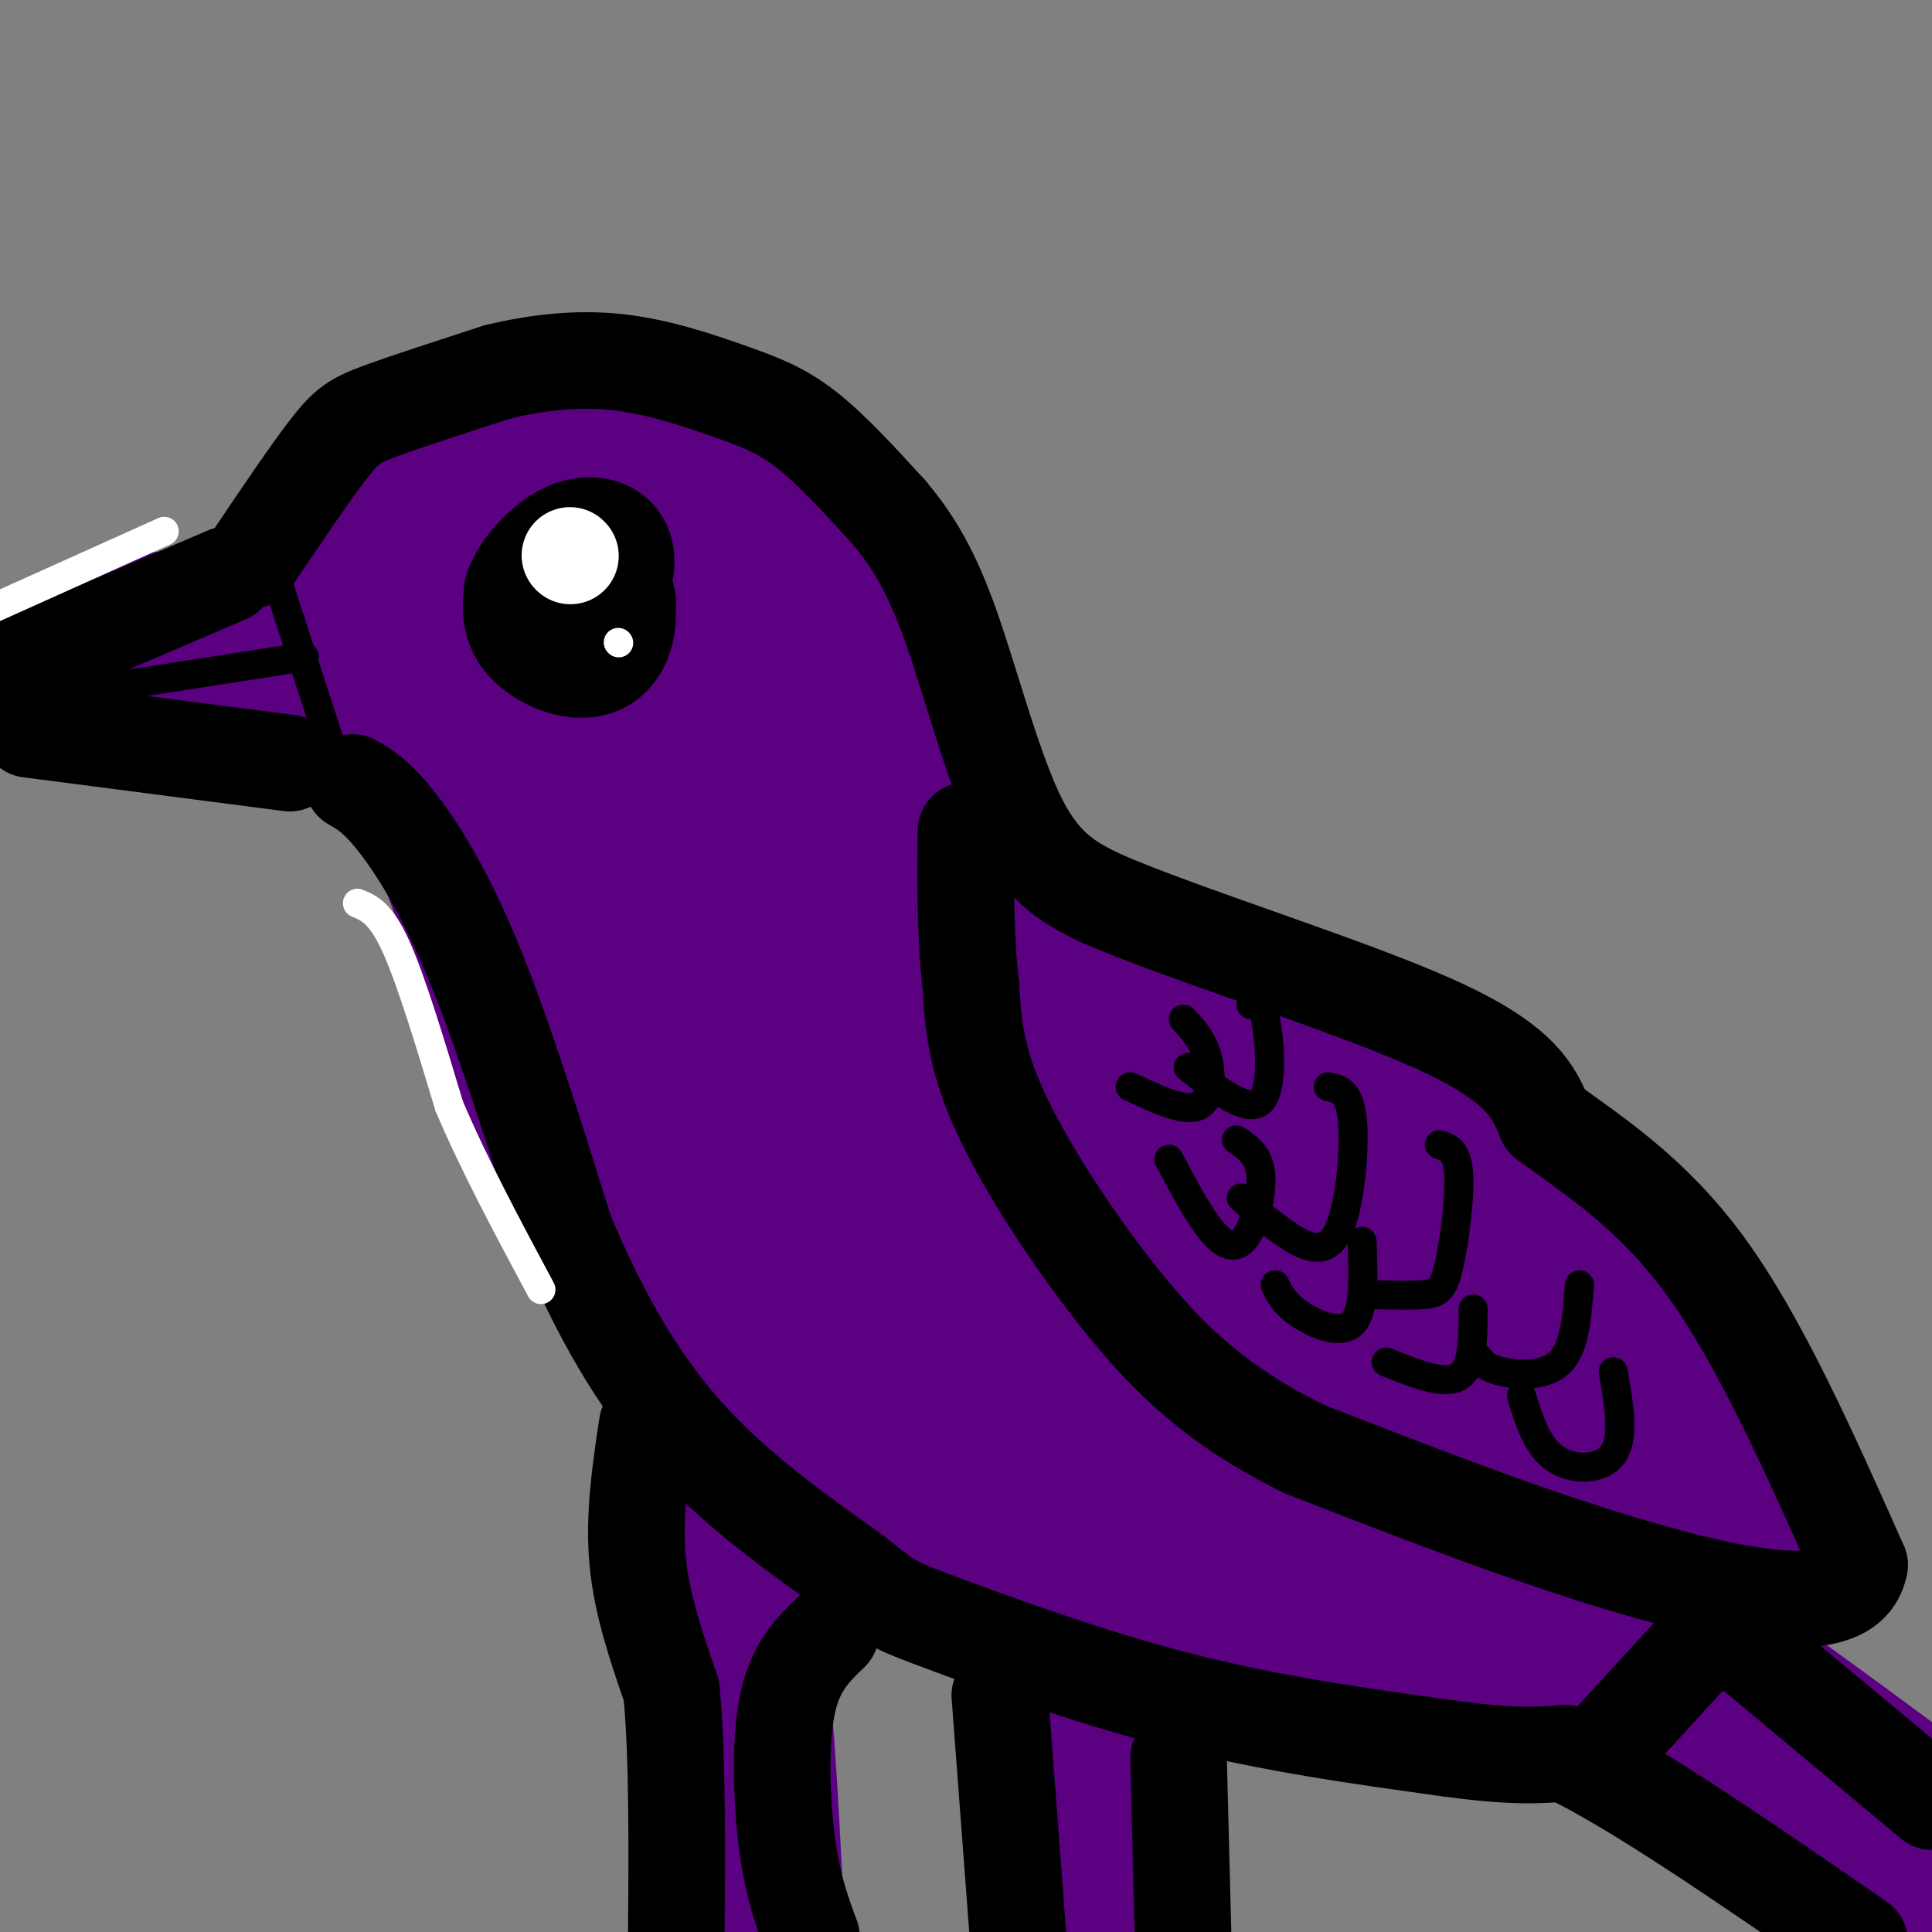 <svg viewBox='0 0 400 400' version='1.1' xmlns='http://www.w3.org/2000/svg' xmlns:xlink='http://www.w3.org/1999/xlink'><rect x="0" y="0" width="400" height="400" fill="#808080" stroke="none"/><g fill='none' stroke='rgb(90,0,129)' stroke-width='28' stroke-linecap='round' stroke-linejoin='round'><path d='M60,128c-13.112,-0.115 -26.223,-0.230 -35,1c-8.777,1.230 -13.219,3.804 -16,6c-2.781,2.196 -3.903,4.014 -5,6c-1.097,1.986 -2.171,4.139 2,5c4.171,0.861 13.585,0.431 23,0'/><path d='M29,146c10.333,1.000 24.667,3.500 39,6'/><path d='M64,133c-0.044,-4.311 -0.089,-8.622 7,-17c7.089,-8.378 21.311,-20.822 34,-26c12.689,-5.178 23.844,-3.089 35,-1'/><path d='M140,89c10.274,1.810 18.458,6.833 23,9c4.542,2.167 5.440,1.476 9,8c3.560,6.524 9.780,20.262 16,34'/><path d='M189,148c4.220,8.220 8.440,16.440 10,22c1.560,5.560 0.458,8.458 16,17c15.542,8.542 47.726,22.726 66,32c18.274,9.274 22.637,13.637 27,18'/><path d='M308,237c6.911,4.178 10.689,5.622 19,17c8.311,11.378 21.156,32.689 34,54'/><path d='M69,153c6.833,3.667 13.667,7.333 19,16c5.333,8.667 9.167,22.333 13,36'/><path d='M101,205c5.000,14.578 11.000,33.022 19,48c8.000,14.978 18.000,26.489 28,38'/><path d='M148,291c6.262,8.048 7.917,9.167 17,15c9.083,5.833 25.595,16.381 41,23c15.405,6.619 29.702,9.310 44,12'/><path d='M250,341c18.311,3.733 42.089,7.067 59,6c16.911,-1.067 26.956,-6.533 37,-12'/><path d='M346,335c7.660,-3.758 8.311,-7.152 15,-8c6.689,-0.848 19.416,0.848 7,-9c-12.416,-9.848 -49.976,-31.242 -84,-45c-34.024,-13.758 -64.512,-19.879 -95,-26'/><path d='M189,247c-23.811,-7.720 -35.840,-14.018 -47,-21c-11.160,-6.982 -21.452,-14.646 -30,-24c-8.548,-9.354 -15.351,-20.399 -22,-33c-6.649,-12.601 -13.143,-26.759 -16,-33c-2.857,-6.241 -2.077,-4.565 -1,-5c1.077,-0.435 2.451,-2.981 6,-5c3.549,-2.019 9.275,-3.509 15,-5'/><path d='M94,121c6.657,-0.483 15.800,0.808 21,2c5.200,1.192 6.456,2.285 8,9c1.544,6.715 3.375,19.052 4,25c0.625,5.948 0.042,5.506 -2,8c-2.042,2.494 -5.545,7.923 -9,9c-3.455,1.077 -6.861,-2.199 -9,-4c-2.139,-1.801 -3.010,-2.127 -4,-9c-0.990,-6.873 -2.098,-20.294 -1,-28c1.098,-7.706 4.401,-9.696 8,-13c3.599,-3.304 7.492,-7.921 13,-11c5.508,-3.079 12.631,-4.619 18,1c5.369,5.619 8.984,18.397 11,28c2.016,9.603 2.433,16.029 2,20c-0.433,3.971 -1.717,5.485 -3,7'/><path d='M151,165c-4.458,2.601 -14.102,5.604 -22,5c-7.898,-0.604 -14.049,-4.817 -18,-9c-3.951,-4.183 -5.700,-8.338 -6,-14c-0.300,-5.662 0.850,-12.831 2,-20'/><path d='M148,110c3.651,2.409 7.301,4.819 11,12c3.699,7.181 7.446,19.134 9,30c1.554,10.866 0.914,20.647 -1,28c-1.914,7.353 -5.102,12.279 -8,15c-2.898,2.721 -5.504,3.238 -9,0c-3.496,-3.238 -7.880,-10.231 -10,-22c-2.120,-11.769 -1.974,-28.314 -2,-35c-0.026,-6.686 -0.223,-3.514 3,-1c3.223,2.514 9.868,4.369 18,11c8.132,6.631 17.752,18.037 27,26c9.248,7.963 18.124,12.481 27,17'/><path d='M213,191c10.373,6.513 22.807,14.295 33,19c10.193,4.705 18.146,6.333 25,7c6.854,0.667 12.610,0.375 23,17c10.390,16.625 25.413,50.168 34,66c8.587,15.832 10.739,13.952 13,17c2.261,3.048 4.630,11.024 7,19'/><path d='M348,336c0.589,3.905 -1.440,4.168 0,6c1.440,1.832 6.347,5.234 -13,0c-19.347,-5.234 -62.949,-19.104 -88,-26c-25.051,-6.896 -31.552,-6.818 -47,-18c-15.448,-11.182 -39.842,-33.623 -52,-46c-12.158,-12.377 -12.079,-14.688 -12,-17'/><path d='M136,235c-4.823,-10.439 -10.880,-28.035 -13,-39c-2.120,-10.965 -0.304,-15.299 -1,-21c-0.696,-5.701 -3.905,-12.769 4,-1c7.905,11.769 26.925,42.376 36,58c9.075,15.624 8.205,16.264 6,16c-2.205,-0.264 -5.746,-1.432 -7,-1c-1.254,0.432 -0.222,2.462 -8,-11c-7.778,-13.462 -24.365,-42.418 -33,-62c-8.635,-19.582 -9.317,-29.791 -10,-40'/><path d='M110,134c-6.500,-17.726 -17.750,-42.042 -10,-28c7.750,14.042 34.500,66.440 56,94c21.500,27.560 37.750,30.280 54,33'/><path d='M210,233c16.185,13.121 29.649,29.425 41,40c11.351,10.575 20.589,15.422 29,21c8.411,5.578 15.995,11.886 25,15c9.005,3.114 19.430,3.032 17,1c-2.430,-2.032 -17.715,-6.016 -33,-10'/><path d='M289,300c-28.926,-7.986 -84.742,-22.950 -112,-32c-27.258,-9.050 -25.959,-12.185 -31,-17c-5.041,-4.815 -16.423,-11.311 -21,-22c-4.577,-10.689 -2.348,-25.570 0,-34c2.348,-8.430 4.814,-10.409 7,-11c2.186,-0.591 4.093,0.204 6,1'/><path d='M138,185c1.252,1.645 1.383,5.256 25,19c23.617,13.744 70.721,37.619 95,51c24.279,13.381 25.735,16.267 12,10c-13.735,-6.267 -42.659,-21.687 -61,-33c-18.341,-11.313 -26.097,-18.518 -31,-24c-4.903,-5.482 -6.951,-9.241 -9,-13'/><path d='M169,195c-7.687,-6.365 -22.405,-15.777 -3,-8c19.405,7.777 72.933,32.744 95,43c22.067,10.256 12.672,5.800 21,12c8.328,6.200 34.379,23.057 28,26c-6.379,2.943 -45.190,-8.029 -84,-19'/><path d='M226,249c-22.013,-5.415 -35.045,-9.451 -40,-2c-4.955,7.451 -1.834,26.391 -6,34c-4.166,7.609 -15.619,3.888 -19,3c-3.381,-0.888 1.309,1.056 6,3'/><path d='M167,287c1.167,0.667 1.083,0.833 1,1'/><path d='M317,319c5.417,8.750 10.833,17.500 25,28c14.167,10.500 37.083,22.750 60,35'/><path d='M396,371c-17.333,-12.833 -34.667,-25.667 -52,-37c-17.333,-11.333 -34.667,-21.167 -52,-31'/><path d='M295,328c13.167,8.500 26.333,17.000 42,29c15.667,12.000 33.833,27.500 52,43'/><path d='M146,276c-1.637,1.375 -3.274,2.750 -4,13c-0.726,10.250 -0.542,29.375 0,39c0.542,9.625 1.440,9.750 4,10c2.560,0.250 6.780,0.625 11,1'/><path d='M157,339c2.556,0.422 3.444,0.978 4,-4c0.556,-4.978 0.778,-15.489 1,-26'/><path d='M215,320c-0.250,6.917 -0.500,13.833 1,20c1.500,6.167 4.750,11.583 8,17'/><path d='M224,357c4.133,2.867 10.467,1.533 13,-3c2.533,-4.533 1.267,-12.267 0,-20'/><path d='M151,323c-1.250,-3.750 -2.500,-7.500 -3,6c-0.500,13.500 -0.250,44.250 0,75'/><path d='M155,352c1.000,-3.583 2.000,-7.167 3,1c1.000,8.167 2.000,28.083 3,48'/><path d='M220,351c0.000,0.000 5.000,53.000 5,53'/><path d='M227,351c0.000,0.000 0.000,54.000 0,54'/></g>
<g fill='none' stroke='rgb(0,0,0)' stroke-width='28' stroke-linecap='round' stroke-linejoin='round'><path d='M117,126c0.000,0.000 0.100,0.100 0.1,0.1'/></g>
<g fill='none' stroke='rgb(0,0,0)' stroke-width='20' stroke-linecap='round' stroke-linejoin='round'><path d='M47,119c0.000,0.000 -49.000,21.000 -49,21'/><path d='M6,151c0.000,0.000 54.000,7.000 54,7'/><path d='M52,116c6.067,-9.000 12.133,-18.000 16,-23c3.867,-5.000 5.533,-6.000 11,-8c5.467,-2.000 14.733,-5.000 24,-8'/><path d='M103,77c8.182,-1.981 16.636,-2.933 25,-2c8.364,0.933 16.636,3.751 23,6c6.364,2.249 10.818,3.928 16,8c5.182,4.072 11.091,10.536 17,17'/><path d='M184,106c4.940,5.869 8.792,12.042 13,24c4.208,11.958 8.774,29.702 14,40c5.226,10.298 11.113,13.149 17,16'/><path d='M228,186c16.956,7.378 50.844,17.822 69,26c18.156,8.178 20.578,14.089 23,20'/><path d='M320,232c9.489,7.022 21.711,14.578 33,30c11.289,15.422 21.644,38.711 32,62'/><path d='M385,324c-1.911,10.978 -22.689,7.422 -45,1c-22.311,-6.422 -46.156,-15.711 -70,-25'/><path d='M270,300c-18.012,-8.869 -28.042,-18.542 -38,-31c-9.958,-12.458 -19.845,-27.702 -25,-39c-5.155,-11.298 -5.577,-18.649 -6,-26'/><path d='M201,204c-1.167,-9.667 -1.083,-20.833 -1,-32'/><path d='M73,162c2.444,1.400 4.889,2.800 9,8c4.111,5.200 9.889,14.200 16,29c6.111,14.800 12.556,35.400 19,56'/><path d='M117,255c6.956,16.756 14.844,30.644 25,42c10.156,11.356 22.578,20.178 35,29'/><path d='M177,326c7.238,5.917 7.833,6.208 18,10c10.167,3.792 29.905,11.083 49,16c19.095,4.917 37.548,7.458 56,10'/><path d='M300,362c13.333,1.833 18.667,1.417 24,1'/><path d='M324,363c14.167,6.667 37.583,22.833 61,39'/><path d='M358,338c0.000,0.000 42.000,35.000 42,35'/><path d='M334,360c0.000,0.000 22.000,-24.000 22,-24'/><path d='M134,295c-1.417,9.417 -2.833,18.833 -2,28c0.833,9.167 3.917,18.083 7,27'/><path d='M139,350c1.333,13.500 1.167,33.750 1,54'/><path d='M172,338c-3.689,3.533 -7.378,7.067 -9,15c-1.622,7.933 -1.178,20.267 0,29c1.178,8.733 3.089,13.867 5,19'/><path d='M207,351c0.000,0.000 4.000,53.000 4,53'/><path d='M244,364c0.000,0.000 1.000,39.000 1,39'/></g>
<g fill='none' stroke='rgb(0,0,0)' stroke-width='28' stroke-linecap='round' stroke-linejoin='round'><path d='M113,129c0.000,-5.500 0.000,-11.000 2,-12c2.000,-1.000 6.000,2.500 10,6'/><path d='M125,123c1.726,3.500 1.042,9.250 -2,11c-3.042,1.750 -8.440,-0.500 -11,-3c-2.560,-2.500 -2.280,-5.250 -2,-8'/><path d='M110,123c1.083,-3.202 4.792,-7.208 8,-9c3.208,-1.792 5.917,-1.369 7,0c1.083,1.369 0.542,3.685 0,6'/><path d='M125,120c0.167,1.833 0.583,3.417 1,5'/></g>
<g fill='none' stroke='rgb(0,0,0)' stroke-width='6' stroke-linecap='round' stroke-linejoin='round'><path d='M234,225c5.578,2.622 11.156,5.244 14,4c2.844,-1.244 2.956,-6.356 2,-10c-0.956,-3.644 -2.978,-5.822 -5,-8'/><path d='M246,221c6.156,4.778 12.311,9.556 15,7c2.689,-2.556 1.911,-12.444 1,-17c-0.911,-4.556 -1.956,-3.778 -3,-3'/><path d='M242,240c3.131,5.881 6.262,11.762 9,15c2.738,3.238 5.083,3.833 7,1c1.917,-2.833 3.405,-9.095 3,-13c-0.405,-3.905 -2.702,-5.452 -5,-7'/><path d='M257,248c3.214,2.851 6.429,5.702 10,8c3.571,2.298 7.500,4.042 10,-1c2.500,-5.042 3.571,-16.869 3,-23c-0.571,-6.131 -2.786,-6.565 -5,-7'/><path d='M264,266c0.933,1.933 1.867,3.867 5,6c3.133,2.133 8.467,4.467 11,2c2.533,-2.467 2.267,-9.733 2,-17'/><path d='M283,268c4.589,0.149 9.179,0.298 12,0c2.821,-0.298 3.875,-1.042 5,-6c1.125,-4.958 2.321,-14.131 2,-19c-0.321,-4.869 -2.161,-5.435 -4,-6'/><path d='M287,282c6.000,2.417 12.000,4.833 15,3c3.000,-1.833 3.000,-7.917 3,-14'/><path d='M306,281c0.867,1.133 1.733,2.267 5,3c3.267,0.733 8.933,1.067 12,-2c3.067,-3.067 3.533,-9.533 4,-16'/><path d='M315,289c1.622,5.222 3.244,10.444 7,13c3.756,2.556 9.644,2.444 12,-1c2.356,-3.444 1.178,-10.222 0,-17'/></g>
<g fill='none' stroke='rgb(255,255,255)' stroke-width='20' stroke-linecap='round' stroke-linejoin='round'><path d='M118,115c0.000,0.000 0.100,0.100 0.1,0.1'/></g>
<g fill='none' stroke='rgb(255,255,255)' stroke-width='6' stroke-linecap='round' stroke-linejoin='round'><path d='M128,133c0.000,0.000 0.100,0.100 0.1,0.1'/><path d='M74,187c2.417,1.000 4.833,2.000 8,9c3.167,7.000 7.083,20.000 11,33'/><path d='M93,229c5.000,11.833 12.000,24.917 19,38'/><path d='M34,110c0.000,0.000 -40.000,18.000 -40,18'/></g>
<g fill='none' stroke='rgb(0,0,0)' stroke-width='6' stroke-linecap='round' stroke-linejoin='round'><path d='M18,143c0.000,0.000 45.000,-7.000 45,-7'/><path d='M57,119c0.000,0.000 13.000,40.000 13,40'/><path d='M70,159c2.167,6.667 1.083,3.333 0,0'/></g>
</svg>